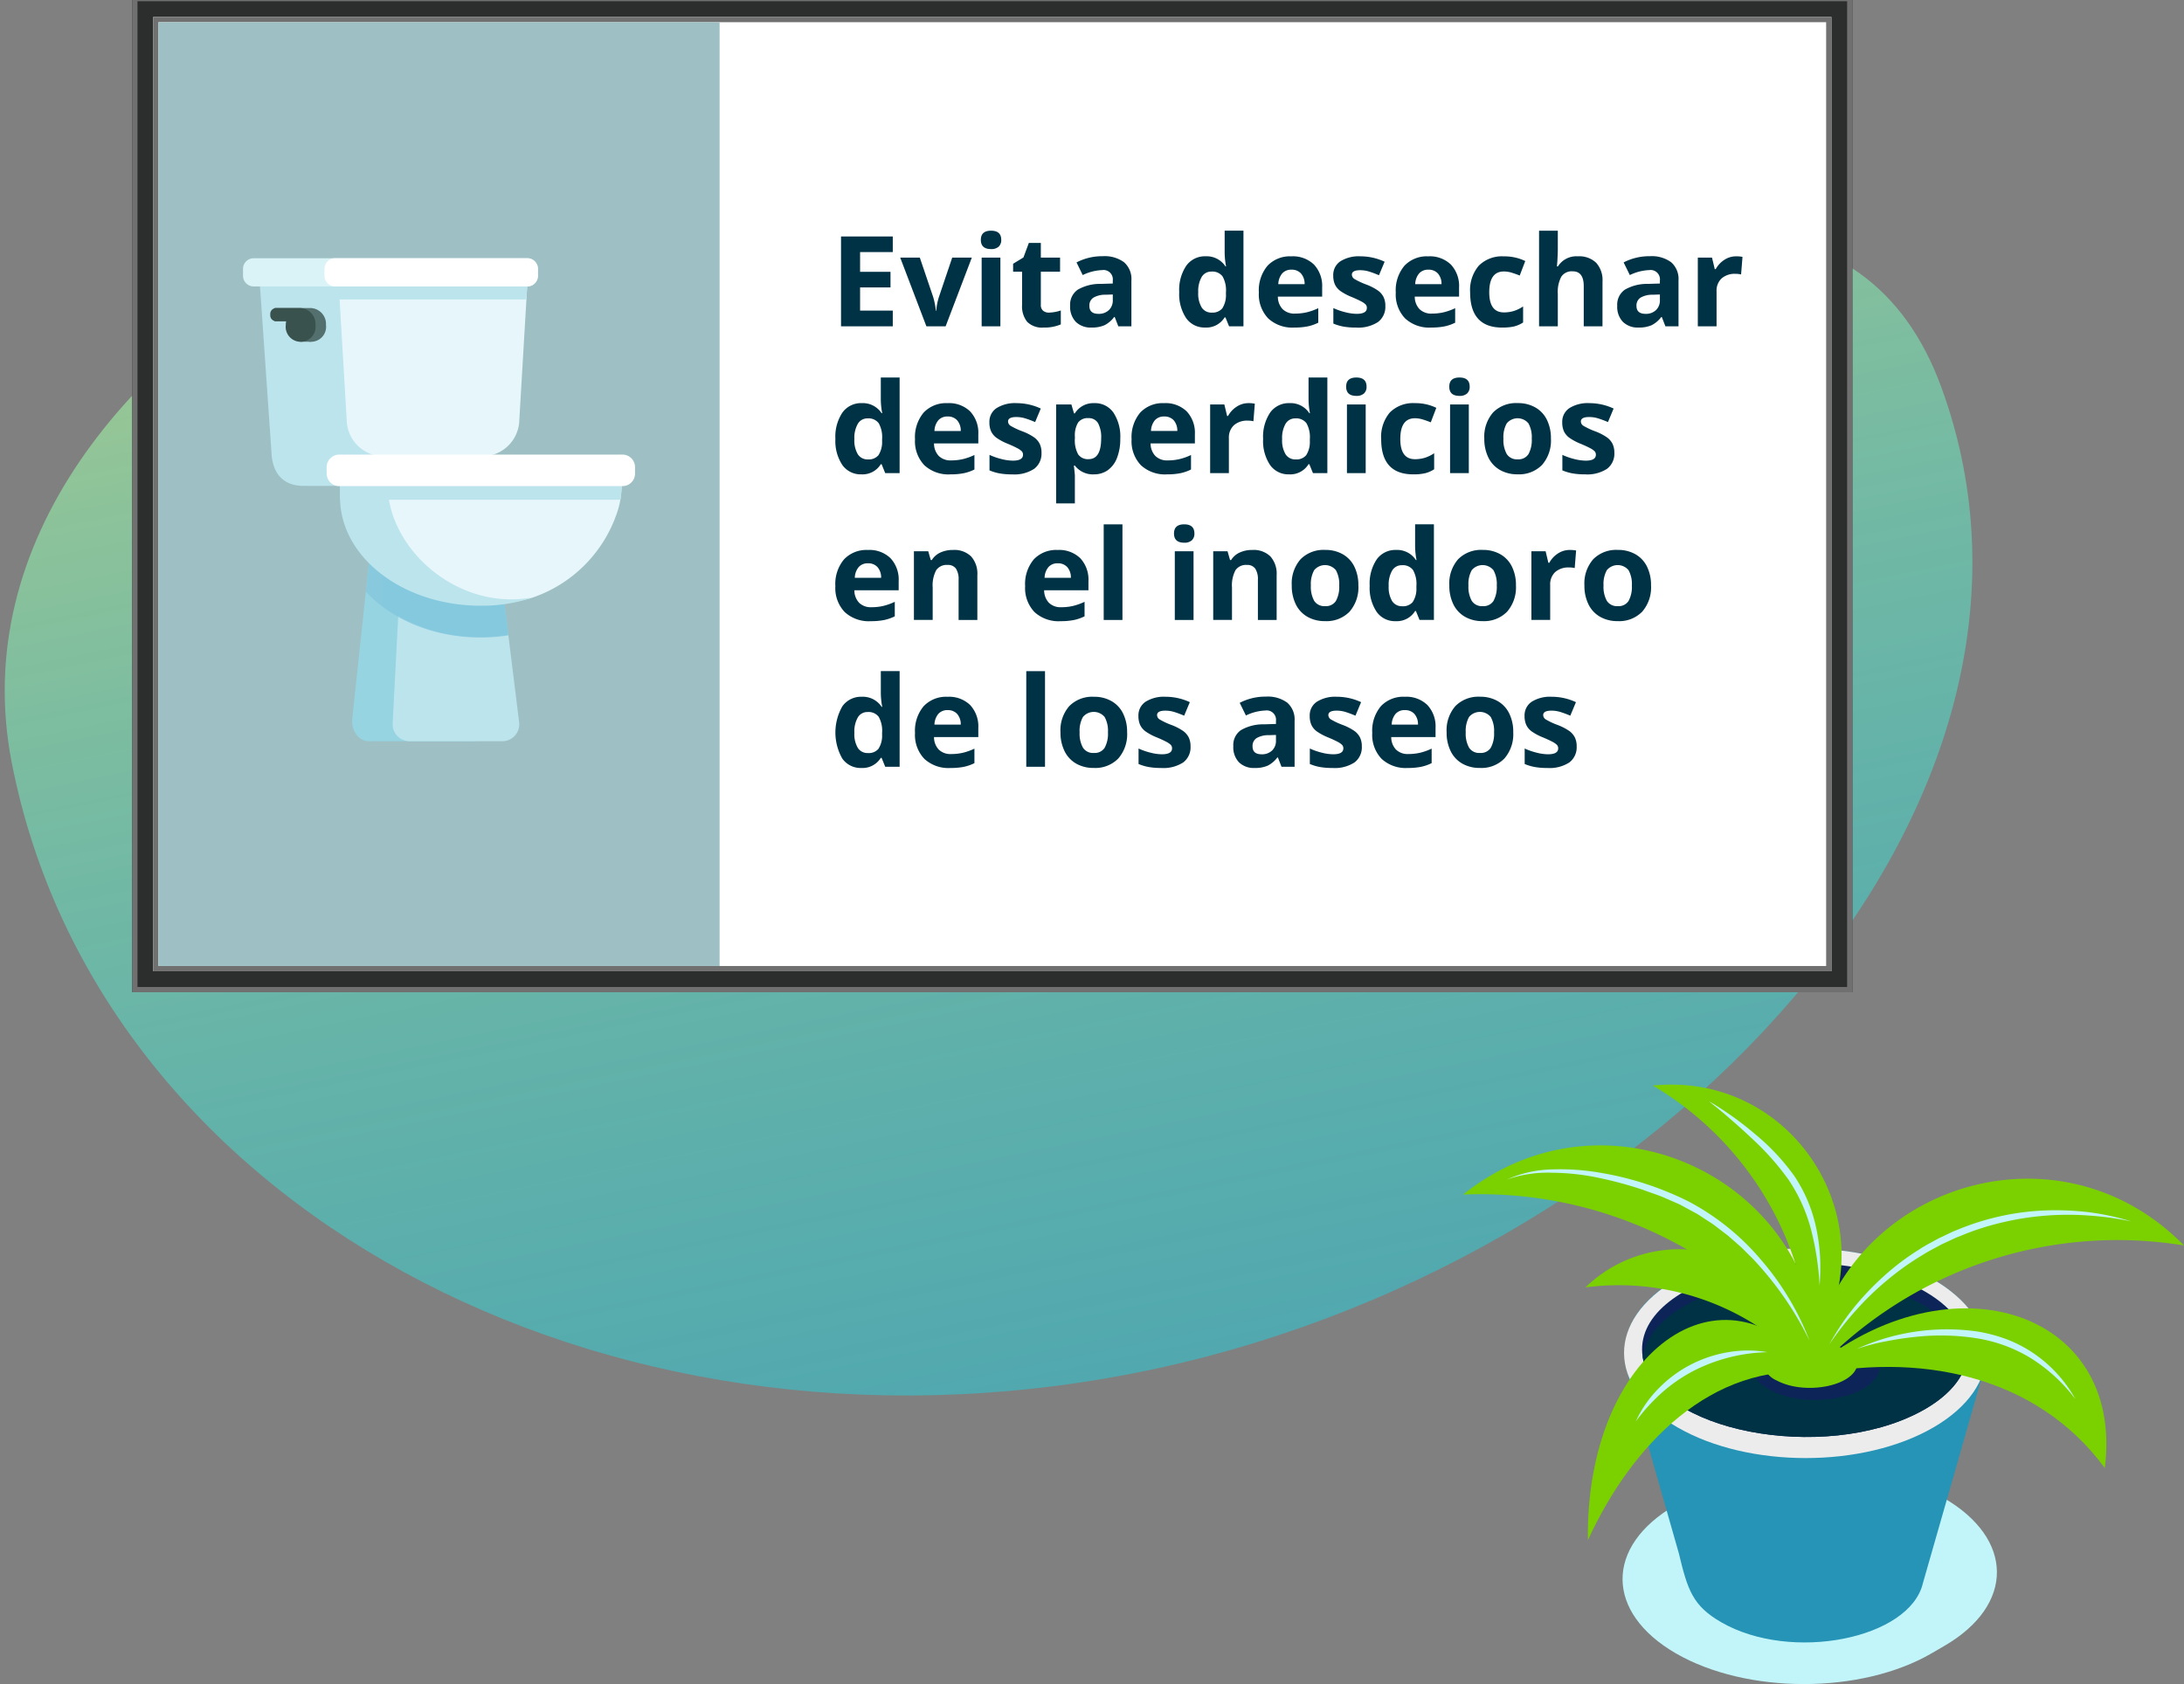 <svg xmlns="http://www.w3.org/2000/svg" viewBox="0 0 416.452 321.179">
  <rect x="0" y="0" width="416.452" height="321.179" fill="#808080" stroke="none"/>
  <defs>
    <clipPath id="a">
      <path fill="none" d="M15 15h416.452v321.179H15z"/>
    </clipPath>
    <clipPath id="c">
      <path fill="none" d="M0 0h74.748v92.117H0z"/>
    </clipPath>
    <clipPath id="d">
      <path fill="none" d="M0 0h27.176v19.393H0z"/>
    </clipPath>
    <linearGradient id="b" x1=".5" x2=".5" y2="1" gradientUnits="objectBoundingBox">
      <stop offset="0" stop-color="#ceff92"/>
      <stop offset="1" stop-color="#00edff" stop-opacity=".6"/>
    </linearGradient>
  </defs>
  <g clip-path="url(#a)" style="isolation:isolate" transform="translate(-15 -15)">
    <path fill="url(#b)" d="M177.962 28.774C207.118 86.492 361.5 6.822 374.842 90.269s-83.911 155.217-187.421 155.217S0 175.993 0 90.269 148.807-28.944 177.962 28.774Z" opacity=".61" transform="rotate(-11 372.618 35.879)"/>
    <path fill="#c2f5fa" d="M385.605 300.67c13.5 7.8 13.57 20.432.159 28.226l-2.469 1.434c-13.414 7.8-35.226 7.8-48.728 0s-13.573-20.43-.159-28.224l2.469-1.436c13.41-7.791 35.231-7.791 48.728 0Z"/>
    <path fill="#2694b6" d="M383.526 258.942c-22.964-13.258-64.726-2.565-58.042 18.508.081.325 9.557 33.54 9.64 33.782 1.685 7.029 2.633 10.008 8.085 13.157 13.367 7.715 36.007 3.149 38.468-7.493.111-.323 11.39-39.8 11.472-40.142 1.977-6.259-1.23-12.969-9.623-17.812Z"/>
    <path fill="#ececec" d="M383.531 258.941c13.528 7.809 13.6 20.47.161 28.281s-35.295 7.807-48.821 0-13.6-20.467-.159-28.276 35.297-7.811 48.819-.005Z"/>
    <path fill="#0d2458" d="M381.237 284.207c-18.626 9.958-50.815 3.651-53.007-10.392-2.367-15.317 32.454-23.887 52.863-13.042 12.176 6.47 12.238 16.97.144 23.434Z"/>
    <path fill="#003245" d="M390.158 273.933c-.58 3.746-3.555 7.41-8.916 10.274-18.626 9.958-50.815 3.65-53.008-10.392 2.173-13.888 34.059-20.271 52.863-10.278 5.458 2.903 8.481 6.61 9.061 10.396Z"/>
    <path fill="#0d2458" d="M348.96 276.01c.229 1.48 1.406 2.929 3.526 4.06 7.363 3.936 20.086 1.443 20.952-4.108-.231-1.48-1.406-2.927-3.527-4.063-7.429-3.973-20.109-1.39-20.951 4.111Z"/>
    <g fill="#7bd100">
      <path d="M360.311 272.852a61.454 61.454 0 0 0-30.138-50.821c27.727-2.779 45.917 27.81 30.138 50.821Z"/>
      <path d="M361.966 276.483a78.888 78.888 0 0 0-67.963-33.662c27.915-22.368 68.872-2.14 67.963 33.662Z"/>
      <path d="M360.936 277.459a48.675 48.675 0 0 0-43.625-16.928 25.732 25.732 0 0 1 43.625 16.928Z"/>
      <path d="M416.351 294.978c-13.031-17.739-35.584-22.364-57.59-17.431 26.914-23.859 61.459-13.114 57.59 17.431Z"/>
      <path d="M361.37 276.768c-19.919-1.931-35.164 13.619-43.588 31.971-.479-35.94 25.843-54.967 43.588-31.971Z"/>
      <path d="M359.951 277.812a78.884 78.884 0 0 1 71.5-25.28c-25.034-25.55-68.12-10.372-71.5 25.28Z"/>
    </g>
    <path fill="#7bd100" d="M351.209 275.305a4.428 4.428 0 0 0 2.585 2.979c5.4 2.888 14.737 1.059 15.374-3.014a4.441 4.441 0 0 0-2.59-2.982c-5.445-2.913-14.753-1.019-15.369 3.017Z"/>
    <g fill="#c2f5fa">
      <path d="M363.813 271.416a57.4 57.4 0 0 1 5.118-6.547 54.061 54.061 0 0 1 5.95-5.739 52.37 52.37 0 0 1 6.712-4.775c1.158-.741 2.392-1.347 3.592-2.01l1.866-.87.933-.434.958-.375a49.232 49.232 0 0 1 7.827-2.517 52.252 52.252 0 0 1 8.136-1.29 53.42 53.42 0 0 1 8.267-.043 57.627 57.627 0 0 1 8.232 1.129 48.441 48.441 0 0 0-8.171-1.765 53.674 53.674 0 0 0-8.389-.323 48.592 48.592 0 0 0-16.394 3.6l-.98.395-.955.449-1.905.906c-1.224.693-2.493 1.31-3.661 2.1a46.274 46.274 0 0 0-6.719 5.067 53.3 53.3 0 0 0-5.782 6.085 48.255 48.255 0 0 0-4.635 6.957ZM361.965 260.169a43.4 43.4 0 0 0 .093-5.418 36.2 36.2 0 0 0-.708-5.4 28.325 28.325 0 0 0-4.219-10.091 42.254 42.254 0 0 0-7.454-7.957 65.943 65.943 0 0 0-4.272-3.341q-1.108-.781-2.24-1.523l-1.137-.73-.584-.342-.3-.168-.15-.078-.076-.035c-.058-.017.01.041.02.044-.074-.07 0-.02.046.013l.135.1.266.207.527.423 1.046.848q1.039.856 2.049 1.746a111.692 111.692 0 0 1 3.988 3.6 51.362 51.362 0 0 1 7.058 7.935 31.2 31.2 0 0 1 4.309 9.594 53.577 53.577 0 0 1 1.603 10.573ZM360.01 270.6a51.888 51.888 0 0 0-9.146-15.254 46.567 46.567 0 0 0-13.92-11.226 59.592 59.592 0 0 0-17.023-5.495 44.8 44.8 0 0 0-8.936-.6 22.511 22.511 0 0 0-8.672 1.935 23.8 23.8 0 0 1 8.687-1.3 44.5 44.5 0 0 1 8.742.952 73.865 73.865 0 0 1 8.5 2.291c1.371.523 2.789.948 4.13 1.528l2 .876 1 .443.958.525 1.929 1.04c.649.336 1.233.78 1.852 1.166.606.408 1.238.778 1.823 1.216l1.741 1.334c.289.222.588.436.872.667l.825.724 1.653 1.447 1.557 1.552.784.774.739.815a62.313 62.313 0 0 1 9.9 14.592ZM352.024 272.882a22.236 22.236 0 0 0-7.533.011 24.326 24.326 0 0 0-7.211 2.424 24.082 24.082 0 0 0-6.09 4.559 21.945 21.945 0 0 0-4.268 6.207 36.093 36.093 0 0 1 4.971-5.473 29.964 29.964 0 0 1 5.992-4.139 32.649 32.649 0 0 1 14.139-3.589ZM369.028 272.285a37.172 37.172 0 0 1 5.6-1.473 61.036 61.036 0 0 1 5.7-.854 44.06 44.06 0 0 1 11.416.248 28.278 28.278 0 0 1 10.6 3.882 31.564 31.564 0 0 1 8.406 7.759 25.587 25.587 0 0 0-7.828-8.646 25.272 25.272 0 0 0-5.245-2.764 29.371 29.371 0 0 0-5.73-1.51 41.3 41.3 0 0 0-22.923 3.359Z"/>
    </g>
    <g stroke="#707070">
      <g fill="#2c2d2d">
        <path stroke="none" d="M40.215 14.233h328v190h-328z"/>
        <path fill="none" d="M40.715 14.733h327v189h-327z"/>
      </g>
      <g fill="#fff">
        <path stroke="none" d="M44.215 18.233h320v182h-320z"/>
        <path fill="none" d="M44.715 18.733h319v181h-319z"/>
      </g>
    </g>
    <path fill="#003245" d="M185.238 77.233h-9.867V60.1h9.867v2.977h-6.234v3.762h5.8v2.977h-5.8v4.417h6.234Zm6.41 0-4.992-13.1h3.739l2.531 7.465a13.32 13.32 0 0 1 .527 2.684h.07a11.67 11.67 0 0 1 .527-2.684l2.52-7.465h3.738l-4.993 13.1Zm10.383-16.488q0-1.746 1.945-1.746t1.945 1.746a1.7 1.7 0 0 1-.486 1.295 2.044 2.044 0 0 1-1.459.463q-1.945 0-1.945-1.758Zm3.727 16.488h-3.574v-13.1h3.574Zm9.27-2.613a7.748 7.748 0 0 0 2.25-.41v2.66a8.022 8.022 0 0 1-3.281.6 4.016 4.016 0 0 1-3.123-1.084 4.718 4.718 0 0 1-.979-3.253v-6.318h-1.711v-1.512l1.969-1.2 1.031-2.766h2.285v2.796h3.668v2.684h-3.668v6.316a1.4 1.4 0 0 0 .428 1.125 1.688 1.688 0 0 0 1.131.362Zm13.218 2.613-.691-1.781h-.094a5.279 5.279 0 0 1-1.857 1.576 6 6 0 0 1-2.49.439 4.027 4.027 0 0 1-2.971-1.078 4.14 4.14 0 0 1-1.084-3.07 3.457 3.457 0 0 1 1.456-3.076 8.454 8.454 0 0 1 4.4-1.1l2.273-.07v-.57a1.782 1.782 0 0 0-2.039-1.992 9.292 9.292 0 0 0-3.691.949l-1.184-2.414a10.651 10.651 0 0 1 5.016-1.184 6.248 6.248 0 0 1 4.043 1.148 4.244 4.244 0 0 1 1.406 3.492v8.731Zm-1.055-6.07-1.383.047a4.428 4.428 0 0 0-2.32.563 1.767 1.767 0 0 0-.762 1.57q0 1.512 1.734 1.512a2.747 2.747 0 0 0 1.986-.715 2.511 2.511 0 0 0 .744-1.9Zm17.613 6.3a4.255 4.255 0 0 1-3.627-1.793 8.243 8.243 0 0 1-1.318-4.969 8.251 8.251 0 0 1 1.342-5.021 4.358 4.358 0 0 1 3.7-1.8 4.274 4.274 0 0 1 3.773 1.922h.117a14.612 14.612 0 0 1-.27-2.613v-4.2h3.586v18.244h-2.744l-.691-1.7h-.157a4.09 4.09 0 0 1-3.71 1.934Zm1.254-2.848a2.422 2.422 0 0 0 2.01-.8 4.636 4.636 0 0 0 .7-2.707v-.375a5.357 5.357 0 0 0-.65-3.023 2.416 2.416 0 0 0-2.115-.914 2.1 2.1 0 0 0-1.857 1.014 5.408 5.408 0 0 0-.662 2.947 5.125 5.125 0 0 0 .668 2.9 2.182 2.182 0 0 0 1.907.963Zm15.212-8.182a2.267 2.267 0 0 0-1.781.721 3.336 3.336 0 0 0-.738 2.045h5.016a2.979 2.979 0 0 0-.691-2.045 2.341 2.341 0 0 0-1.806-.721Zm.5 11.039a6.762 6.762 0 0 1-4.945-1.746 6.611 6.611 0 0 1-1.781-4.945 7.272 7.272 0 0 1 1.646-5.092 5.863 5.863 0 0 1 4.553-1.8 5.771 5.771 0 0 1 4.324 1.582 5.985 5.985 0 0 1 1.548 4.367v1.735h-8.447a3.44 3.44 0 0 0 .9 2.379 3.175 3.175 0 0 0 2.367.855 9.827 9.827 0 0 0 2.238-.246 11.2 11.2 0 0 0 2.2-.785v2.766a8.393 8.393 0 0 1-2 .7 12.635 12.635 0 0 1-2.599.225Zm17.391-4.125a3.607 3.607 0 0 1-1.4 3.07 6.919 6.919 0 0 1-4.189 1.055 13.159 13.159 0 0 1-2.437-.193 9.22 9.22 0 0 1-1.887-.568v-2.958a12.46 12.46 0 0 0 2.244.785 9.087 9.087 0 0 0 2.2.316q1.945 0 1.945-1.125a.939.939 0 0 0-.258-.686 3.738 3.738 0 0 0-.891-.6q-.633-.334-1.687-.779a10.6 10.6 0 0 1-2.221-1.172 3.3 3.3 0 0 1-1.031-1.236 4.081 4.081 0 0 1-.322-1.717 3.112 3.112 0 0 1 1.354-2.7 6.593 6.593 0 0 1 3.838-.955 10.894 10.894 0 0 1 4.605 1.031l-1.078 2.578q-.984-.422-1.84-.691a5.777 5.777 0 0 0-1.746-.27q-1.582 0-1.582.855a1.006 1.006 0 0 0 .51.832 13.863 13.863 0 0 0 2.232 1.043 10.371 10.371 0 0 1 2.25 1.16 3.431 3.431 0 0 1 1.055 1.242 3.817 3.817 0 0 1 .339 1.678Zm8.215-6.914a2.267 2.267 0 0 0-1.781.721 3.336 3.336 0 0 0-.738 2.045h5.016a2.979 2.979 0 0 0-.691-2.045 2.341 2.341 0 0 0-1.803-.721Zm.5 11.039a6.762 6.762 0 0 1-4.945-1.746 6.611 6.611 0 0 1-1.781-4.945 7.272 7.272 0 0 1 1.646-5.092 5.863 5.863 0 0 1 4.553-1.8 5.771 5.771 0 0 1 4.324 1.582 5.985 5.985 0 0 1 1.547 4.371v1.731h-8.449a3.44 3.44 0 0 0 .9 2.379 3.175 3.175 0 0 0 2.367.855 9.827 9.827 0 0 0 2.238-.246 11.2 11.2 0 0 0 2.2-.785v2.766a8.393 8.393 0 0 1-2 .7 12.635 12.635 0 0 1-2.593.225Zm13.57 0q-6.117 0-6.117-6.715a7.163 7.163 0 0 1 1.664-5.1 6.242 6.242 0 0 1 4.77-1.764 9.093 9.093 0 0 1 4.078.891l-1.055 2.766q-.844-.34-1.57-.557a5.06 5.06 0 0 0-1.453-.217q-2.789 0-2.789 3.961 0 3.844 2.789 3.844a6.359 6.359 0 0 0 1.91-.275 6.9 6.9 0 0 0 1.758-.861v3.059a5.761 5.761 0 0 1-1.752.762 9.852 9.852 0 0 1-2.226.201Zm19.121-.239h-3.574v-7.652q0-2.836-2.109-2.836a2.4 2.4 0 0 0-2.168 1.02 6.227 6.227 0 0 0-.668 3.3v6.168h-3.574V58.999h3.574v3.714q0 .434-.082 2.039l-.082 1.055h.188a4.14 4.14 0 0 1 3.8-1.922 4.642 4.642 0 0 1 3.5 1.242 4.935 4.935 0 0 1 1.2 3.563Zm12 0-.691-1.781h-.094a5.279 5.279 0 0 1-1.857 1.576 6 6 0 0 1-2.49.439 4.027 4.027 0 0 1-2.971-1.078 4.14 4.14 0 0 1-1.084-3.07 3.457 3.457 0 0 1 1.459-3.076 8.454 8.454 0 0 1 4.4-1.1l2.273-.07v-.57a1.782 1.782 0 0 0-2.039-1.992 9.292 9.292 0 0 0-3.691.949l-1.184-2.414a10.651 10.651 0 0 1 5.016-1.184 6.248 6.248 0 0 1 4.043 1.148 4.244 4.244 0 0 1 1.406 3.492v8.731Zm-1.052-6.07-1.383.047a4.428 4.428 0 0 0-2.32.563 1.767 1.767 0 0 0-.762 1.57q0 1.512 1.734 1.512a2.747 2.747 0 0 0 1.986-.715 2.511 2.511 0 0 0 .744-1.9Zm14.543-7.277a5.764 5.764 0 0 1 1.207.105l-.27 3.352a4.1 4.1 0 0 0-1.055-.117 3.79 3.79 0 0 0-2.666.879 3.177 3.177 0 0 0-.955 2.461v6.667h-3.574v-13.1h2.707l.527 2.2h.176a4.925 4.925 0 0 1 1.646-1.775 4.06 4.06 0 0 1 2.254-.673Zm-166.82 41.581a4.255 4.255 0 0 1-3.623-1.793 8.243 8.243 0 0 1-1.318-4.969 8.251 8.251 0 0 1 1.338-5.021 4.358 4.358 0 0 1 3.7-1.8 4.274 4.274 0 0 1 3.773 1.922h.117a14.612 14.612 0 0 1-.27-2.613v-4.2h3.586v18.24h-2.744l-.691-1.7h-.153a4.09 4.09 0 0 1-3.715 1.934Zm1.254-2.848a2.422 2.422 0 0 0 2.01-.8 4.636 4.636 0 0 0 .7-2.707v-.379a5.357 5.357 0 0 0-.65-3.023 2.416 2.416 0 0 0-2.115-.914 2.1 2.1 0 0 0-1.857 1.014 5.408 5.408 0 0 0-.665 2.943 5.125 5.125 0 0 0 .668 2.9 2.182 2.182 0 0 0 1.909.967Zm15.211-8.186a2.267 2.267 0 0 0-1.781.721 3.336 3.336 0 0 0-.738 2.045h5.016a2.979 2.979 0 0 0-.691-2.045 2.341 2.341 0 0 0-1.806-.721Zm.5 11.039a6.762 6.762 0 0 1-4.945-1.746 6.611 6.611 0 0 1-1.781-4.945 7.272 7.272 0 0 1 1.646-5.092 5.863 5.863 0 0 1 4.553-1.8A5.771 5.771 0 0 1 200 93.471a5.985 5.985 0 0 1 1.547 4.371v1.731h-8.445a3.44 3.44 0 0 0 .9 2.379 3.175 3.175 0 0 0 2.367.855 9.827 9.827 0 0 0 2.238-.246 11.2 11.2 0 0 0 2.2-.785v2.766a8.393 8.393 0 0 1-2 .7 12.635 12.635 0 0 1-2.6.225Zm17.391-4.125a3.607 3.607 0 0 1-1.4 3.07 6.919 6.919 0 0 1-4.189 1.055 13.159 13.159 0 0 1-2.437-.193 9.22 9.22 0 0 1-1.887-.568v-2.958a12.46 12.46 0 0 0 2.244.785 9.087 9.087 0 0 0 2.2.316q1.945 0 1.945-1.125a.939.939 0 0 0-.258-.686 3.738 3.738 0 0 0-.891-.6q-.633-.334-1.687-.779a10.6 10.6 0 0 1-2.219-1.169 3.3 3.3 0 0 1-1.031-1.236 4.081 4.081 0 0 1-.322-1.717 3.112 3.112 0 0 1 1.354-2.7 6.593 6.593 0 0 1 3.838-.955 10.894 10.894 0 0 1 4.605 1.031l-1.078 2.578q-.984-.422-1.84-.691a5.777 5.777 0 0 0-1.746-.27q-1.58-.002-1.58.854a1.006 1.006 0 0 0 .51.832 13.863 13.863 0 0 0 2.232 1.043 10.371 10.371 0 0 1 2.25 1.16 3.431 3.431 0 0 1 1.055 1.242 3.817 3.817 0 0 1 .336 1.676Zm9.984 4.125a4.345 4.345 0 0 1-3.621-1.676h-.187q.188 1.641.188 1.9v5.309h-3.571V92.133h2.906l.5 1.7h.164a4.135 4.135 0 0 1 3.715-1.945 4.252 4.252 0 0 1 3.633 1.793 8.293 8.293 0 0 1 1.313 4.98 9.834 9.834 0 0 1-.615 3.645 5.112 5.112 0 0 1-1.752 2.355 4.489 4.489 0 0 1-2.669.806Zm-1.05-10.727a2.257 2.257 0 0 0-1.934.814 4.676 4.676 0 0 0-.633 2.689v.385a5.52 5.52 0 0 0 .627 3.023 2.238 2.238 0 0 0 1.986.914q2.4 0 2.4-3.961a5.656 5.656 0 0 0-.592-2.9 2.02 2.02 0 0 0-1.854-.964ZM237 94.433a2.267 2.267 0 0 0-1.785.716 3.336 3.336 0 0 0-.738 2.045h5.016a2.979 2.979 0 0 0-.691-2.045 2.341 2.341 0 0 0-1.802-.716Zm.5 11.039a6.762 6.762 0 0 1-4.945-1.746 6.611 6.611 0 0 1-1.781-4.945 7.272 7.272 0 0 1 1.646-5.092 5.863 5.863 0 0 1 4.553-1.8 5.771 5.771 0 0 1 4.324 1.582 5.985 5.985 0 0 1 1.547 4.371v1.731h-8.445a3.44 3.44 0 0 0 .9 2.379 3.175 3.175 0 0 0 2.367.855 9.827 9.827 0 0 0 2.238-.246 11.2 11.2 0 0 0 2.2-.785v2.766a8.393 8.393 0 0 1-2 .7 12.635 12.635 0 0 1-2.6.225Zm15.567-13.587a5.764 5.764 0 0 1 1.207.105l-.27 3.352a4.1 4.1 0 0 0-1.055-.117 3.79 3.79 0 0 0-2.666.879 3.177 3.177 0 0 0-.955 2.461v6.668h-3.574v-13.1h2.707l.527 2.2h.176a4.925 4.925 0 0 1 1.651-1.774 4.06 4.06 0 0 1 2.252-.674Zm7.734 13.582a4.255 4.255 0 0 1-3.627-1.793 8.243 8.243 0 0 1-1.318-4.969 8.251 8.251 0 0 1 1.342-5.021 4.358 4.358 0 0 1 3.7-1.8 4.274 4.274 0 0 1 3.773 1.922h.117a14.612 14.612 0 0 1-.27-2.613v-4.2h3.586v18.24h-2.744l-.691-1.7h-.154a4.09 4.09 0 0 1-3.714 1.934Zm1.254-2.848a2.422 2.422 0 0 0 2.01-.8 4.636 4.636 0 0 0 .7-2.707v-.379a5.357 5.357 0 0 0-.65-3.023 2.416 2.416 0 0 0-2.115-.914 2.1 2.1 0 0 0-1.857 1.014 5.408 5.408 0 0 0-.662 2.947 5.125 5.125 0 0 0 .668 2.9 2.182 2.182 0 0 0 1.906.963Zm9.633-13.875q0-1.746 1.945-1.746t1.945 1.746a1.7 1.7 0 0 1-.486 1.295 2.044 2.044 0 0 1-1.459.463q-1.945.001-1.945-1.757Zm3.727 16.489h-3.575v-13.1h3.575Zm9.07.234q-6.117 0-6.117-6.715a7.163 7.163 0 0 1 1.664-5.1 6.242 6.242 0 0 1 4.77-1.764 9.093 9.093 0 0 1 4.078.891l-1.055 2.766q-.844-.34-1.57-.557a5.06 5.06 0 0 0-1.453-.217q-2.789 0-2.789 3.961 0 3.844 2.789 3.844a6.359 6.359 0 0 0 1.91-.275 6.9 6.9 0 0 0 1.758-.861v3.059a5.761 5.761 0 0 1-1.752.762 9.852 9.852 0 0 1-2.233.206Zm6.867-16.723q0-1.746 1.945-1.746t1.945 1.746a1.7 1.7 0 0 1-.486 1.295 2.044 2.044 0 0 1-1.459.463q-1.945.001-1.945-1.757Zm3.726 16.489h-3.574v-13.1h3.574Zm6.6-6.574a5.5 5.5 0 0 0 .639 2.941 2.284 2.284 0 0 0 2.08 1 2.248 2.248 0 0 0 2.057-.99 5.578 5.578 0 0 0 .627-2.947 5.412 5.412 0 0 0-.633-2.918 2.691 2.691 0 0 0-4.137-.006 5.407 5.407 0 0 0-.635 2.92Zm9.059 0a7.04 7.04 0 0 1-1.687 5 6.119 6.119 0 0 1-4.7 1.8 6.574 6.574 0 0 1-3.328-.826 5.5 5.5 0 0 1-2.215-2.373 7.974 7.974 0 0 1-.773-3.609 7 7 0 0 1 1.676-4.992 6.154 6.154 0 0 1 4.711-1.781 6.611 6.611 0 0 1 3.328.82 5.475 5.475 0 0 1 2.215 2.355 7.9 7.9 0 0 1 .771 3.606Zm12.094 2.684a3.607 3.607 0 0 1-1.4 3.07 6.919 6.919 0 0 1-4.189 1.055 13.159 13.159 0 0 1-2.437-.193 9.22 9.22 0 0 1-1.887-.568v-2.954a12.46 12.46 0 0 0 2.244.785 9.087 9.087 0 0 0 2.2.316q1.945 0 1.945-1.125a.939.939 0 0 0-.258-.686 3.738 3.738 0 0 0-.891-.6q-.633-.334-1.687-.779a10.6 10.6 0 0 1-2.221-1.172 3.3 3.3 0 0 1-1.035-1.234 4.081 4.081 0 0 1-.322-1.717 3.112 3.112 0 0 1 1.354-2.7 6.593 6.593 0 0 1 3.838-.955 10.894 10.894 0 0 1 4.605 1.031l-1.078 2.578q-.984-.422-1.84-.691a5.777 5.777 0 0 0-1.746-.27q-1.582 0-1.582.855a1.006 1.006 0 0 0 .51.832 13.863 13.863 0 0 0 2.232 1.043 10.371 10.371 0 0 1 2.25 1.16 3.431 3.431 0 0 1 1.055 1.242 3.817 3.817 0 0 1 .337 1.676Zm-142.316 21.09a2.267 2.267 0 0 0-1.781.721 3.336 3.336 0 0 0-.738 2.045h5.019a2.979 2.979 0 0 0-.691-2.045 2.341 2.341 0 0 0-1.809-.721Zm.5 11.039a6.762 6.762 0 0 1-4.945-1.746 6.611 6.611 0 0 1-1.781-4.945 7.272 7.272 0 0 1 1.646-5.092 5.863 5.863 0 0 1 4.553-1.8 5.771 5.771 0 0 1 4.327 1.578 5.985 5.985 0 0 1 1.547 4.371v1.735h-8.447a3.44 3.44 0 0 0 .9 2.379 3.175 3.175 0 0 0 2.367.855 9.827 9.827 0 0 0 2.238-.246 11.2 11.2 0 0 0 2.2-.785v2.766a8.393 8.393 0 0 1-2 .7 12.635 12.635 0 0 1-2.605.225Zm20.348-.239h-3.574v-7.652a3.676 3.676 0 0 0-.5-2.127 1.833 1.833 0 0 0-1.605-.709 2.414 2.414 0 0 0-2.168 1 6.214 6.214 0 0 0-.668 3.322v6.166h-3.578v-13.1H192l.48 1.676h.2a3.777 3.777 0 0 1 1.646-1.436 5.607 5.607 0 0 1 2.385-.486 4.582 4.582 0 0 1 3.469 1.236 4.961 4.961 0 0 1 1.184 3.568Zm15.34-10.8a2.267 2.267 0 0 0-1.781.721 3.336 3.336 0 0 0-.738 2.045h5.016a2.979 2.979 0 0 0-.691-2.045 2.341 2.341 0 0 0-1.806-.721Zm.5 11.039a6.762 6.762 0 0 1-4.945-1.746 6.611 6.611 0 0 1-1.781-4.945 7.272 7.272 0 0 1 1.646-5.092 5.863 5.863 0 0 1 4.553-1.8 5.771 5.771 0 0 1 4.324 1.582 5.985 5.985 0 0 1 1.547 4.371v1.731h-8.445a3.44 3.44 0 0 0 .9 2.379 3.175 3.175 0 0 0 2.367.855 9.827 9.827 0 0 0 2.238-.246 11.2 11.2 0 0 0 2.2-.785v2.766a8.393 8.393 0 0 1-2 .7 12.635 12.635 0 0 1-2.6.225Zm11.828-.239h-3.574v-18.234h3.574Zm9.832-16.488q0-1.746 1.945-1.746t1.945 1.746a1.7 1.7 0 0 1-.486 1.295 2.044 2.044 0 0 1-1.459.463q-1.945 0-1.945-1.758Zm3.727 16.488h-3.575v-13.1h3.574Zm15.844 0h-3.574v-7.652a3.676 3.676 0 0 0-.5-2.127 1.833 1.833 0 0 0-1.605-.709 2.414 2.414 0 0 0-2.168 1 6.214 6.214 0 0 0-.668 3.322v6.166h-3.579v-13.1h2.73l.48 1.676h.2a3.777 3.777 0 0 1 1.646-1.436 5.607 5.607 0 0 1 2.385-.486 4.582 4.582 0 0 1 3.469 1.236 4.961 4.961 0 0 1 1.184 3.568Zm6.527-6.574a5.5 5.5 0 0 0 .639 2.941 2.284 2.284 0 0 0 2.08 1 2.248 2.248 0 0 0 2.057-.99 5.578 5.578 0 0 0 .627-2.947 5.412 5.412 0 0 0-.633-2.918 2.691 2.691 0 0 0-4.137-.006 5.407 5.407 0 0 0-.633 2.92Zm9.059 0a7.04 7.04 0 0 1-1.687 5 6.119 6.119 0 0 1-4.7 1.8 6.574 6.574 0 0 1-3.328-.826 5.5 5.5 0 0 1-2.215-2.373 7.974 7.974 0 0 1-.773-3.609 7 7 0 0 1 1.676-4.992 6.154 6.154 0 0 1 4.711-1.781 6.611 6.611 0 0 1 3.328.82 5.475 5.475 0 0 1 2.215 2.355 7.9 7.9 0 0 1 .768 3.606Zm7.1 6.809a4.255 4.255 0 0 1-3.627-1.793 8.243 8.243 0 0 1-1.318-4.969 8.251 8.251 0 0 1 1.342-5.021 4.358 4.358 0 0 1 3.7-1.8 4.274 4.274 0 0 1 3.773 1.922h.117a14.612 14.612 0 0 1-.27-2.613v-4.2h3.586v18.239h-2.742l-.691-1.7h-.152a4.09 4.09 0 0 1-3.717 1.934Zm1.254-2.848a2.422 2.422 0 0 0 2.01-.8 4.636 4.636 0 0 0 .7-2.707v-.38a5.357 5.357 0 0 0-.65-3.023 2.416 2.416 0 0 0-2.115-.914 2.1 2.1 0 0 0-1.857 1.014 5.408 5.408 0 0 0-.662 2.947 5.125 5.125 0 0 0 .668 2.9 2.182 2.182 0 0 0 1.907.963Zm12.633-3.961a5.5 5.5 0 0 0 .639 2.941 2.284 2.284 0 0 0 2.08 1 2.248 2.248 0 0 0 2.057-.99 5.578 5.578 0 0 0 .627-2.947 5.412 5.412 0 0 0-.633-2.918 2.691 2.691 0 0 0-4.137-.006 5.407 5.407 0 0 0-.632 2.92Zm9.059 0a7.04 7.04 0 0 1-1.687 5 6.119 6.119 0 0 1-4.7 1.8 6.574 6.574 0 0 1-3.328-.826 5.5 5.5 0 0 1-2.215-2.373 7.974 7.974 0 0 1-.773-3.609 7 7 0 0 1 1.676-4.992 6.154 6.154 0 0 1 4.711-1.781 6.611 6.611 0 0 1 3.328.82 5.475 5.475 0 0 1 2.215 2.355 7.9 7.9 0 0 1 .774 3.606Zm10.266-6.773a5.764 5.764 0 0 1 1.207.105l-.27 3.352a4.1 4.1 0 0 0-1.054-.118 3.79 3.79 0 0 0-2.666.879 3.177 3.177 0 0 0-.955 2.461v6.668h-3.579v-13.1h2.707l.527 2.2h.176a4.925 4.925 0 0 1 1.646-1.775 4.06 4.06 0 0 1 2.261-.673Zm6.434 6.773a5.5 5.5 0 0 0 .639 2.941 2.284 2.284 0 0 0 2.08 1 2.248 2.248 0 0 0 2.057-.99 5.578 5.578 0 0 0 .627-2.947 5.412 5.412 0 0 0-.633-2.918 2.691 2.691 0 0 0-4.137-.006 5.407 5.407 0 0 0-.633 2.92Zm9.059 0a7.04 7.04 0 0 1-1.687 5 6.119 6.119 0 0 1-4.7 1.8 6.574 6.574 0 0 1-3.328-.826 5.5 5.5 0 0 1-2.215-2.373 7.974 7.974 0 0 1-.773-3.609 7 7 0 0 1 1.676-4.992 6.154 6.154 0 0 1 4.711-1.781 6.611 6.611 0 0 1 3.328.82 5.475 5.475 0 0 1 2.215 2.355 7.9 7.9 0 0 1 .772 3.606Zm-150.587 34.808a4.255 4.255 0 0 1-3.623-1.793 10.045 10.045 0 0 1 .023-9.99 4.358 4.358 0 0 1 3.7-1.8 4.274 4.274 0 0 1 3.773 1.922h.117a14.612 14.612 0 0 1-.27-2.613v-4.2h3.586v18.24h-2.747l-.691-1.7h-.153a4.09 4.09 0 0 1-3.715 1.934Zm1.254-2.848a2.422 2.422 0 0 0 2.01-.8 4.636 4.636 0 0 0 .7-2.707v-.379a5.357 5.357 0 0 0-.65-3.023 2.416 2.416 0 0 0-2.115-.914 2.1 2.1 0 0 0-1.857 1.014 5.408 5.408 0 0 0-.665 2.943 5.125 5.125 0 0 0 .668 2.9 2.182 2.182 0 0 0 1.909.967Zm15.211-8.186a2.267 2.267 0 0 0-1.781.721 3.336 3.336 0 0 0-.738 2.045h5.016a2.979 2.979 0 0 0-.691-2.045 2.341 2.341 0 0 0-1.806-.721Zm.5 11.039a6.762 6.762 0 0 1-4.945-1.746 6.611 6.611 0 0 1-1.781-4.945 7.272 7.272 0 0 1 1.646-5.092 5.863 5.863 0 0 1 4.553-1.8 5.771 5.771 0 0 1 4.324 1.582 5.985 5.985 0 0 1 1.547 4.371v1.734h-8.445a3.44 3.44 0 0 0 .9 2.379 3.175 3.175 0 0 0 2.367.855 9.827 9.827 0 0 0 2.238-.246 11.2 11.2 0 0 0 2.2-.785v2.766a8.393 8.393 0 0 1-2 .7 12.635 12.635 0 0 1-2.6.222Zm18.063-.239h-3.574v-18.234h3.574Zm6.6-6.574a5.5 5.5 0 0 0 .639 2.941 2.284 2.284 0 0 0 2.08 1 2.248 2.248 0 0 0 2.057-.99 5.578 5.578 0 0 0 .627-2.947 5.412 5.412 0 0 0-.633-2.918 2.691 2.691 0 0 0-4.137-.006 5.407 5.407 0 0 0-.636 2.92Zm9.059 0a7.04 7.04 0 0 1-1.687 5 6.119 6.119 0 0 1-4.7 1.8 6.574 6.574 0 0 1-3.328-.826 5.5 5.5 0 0 1-2.215-2.373 7.974 7.974 0 0 1-.78-3.601 7 7 0 0 1 1.676-4.992 6.154 6.154 0 0 1 4.711-1.781 6.611 6.611 0 0 1 3.328.82 5.475 5.475 0 0 1 2.215 2.355 7.9 7.9 0 0 1 .777 3.598Zm12.09 2.683a3.607 3.607 0 0 1-1.4 3.07 6.919 6.919 0 0 1-4.189 1.055 13.159 13.159 0 0 1-2.437-.193 9.22 9.22 0 0 1-1.887-.568v-2.953a12.46 12.46 0 0 0 2.244.785 9.087 9.087 0 0 0 2.2.316q1.945 0 1.945-1.125a.939.939 0 0 0-.258-.686 3.738 3.738 0 0 0-.891-.6q-.633-.334-1.687-.779a10.6 10.6 0 0 1-2.221-1.172 3.3 3.3 0 0 1-1.031-1.236 4.081 4.081 0 0 1-.322-1.717 3.112 3.112 0 0 1 1.354-2.7 6.593 6.593 0 0 1 3.838-.955 10.894 10.894 0 0 1 4.605 1.031l-1.078 2.578q-.984-.422-1.84-.691a5.777 5.777 0 0 0-1.745-.269q-1.582 0-1.582.855a1.006 1.006 0 0 0 .51.832 13.863 13.863 0 0 0 2.232 1.043 10.371 10.371 0 0 1 2.25 1.16 3.431 3.431 0 0 1 1.055 1.242 3.817 3.817 0 0 1 .335 1.677Zm17.345 3.891-.691-1.781h-.094a5.279 5.279 0 0 1-1.857 1.576 6 6 0 0 1-2.49.439 4.027 4.027 0 0 1-2.971-1.078 4.14 4.14 0 0 1-1.084-3.07 3.457 3.457 0 0 1 1.459-3.076 8.454 8.454 0 0 1 4.4-1.1l2.273-.07v-.574a1.782 1.782 0 0 0-2.039-1.992 9.292 9.292 0 0 0-3.691.949l-1.184-2.414a10.651 10.651 0 0 1 5.016-1.184 6.248 6.248 0 0 1 4.043 1.148 4.244 4.244 0 0 1 1.406 3.492v8.735Zm-1.055-6.07-1.383.047a4.428 4.428 0 0 0-2.32.563 1.767 1.767 0 0 0-.762 1.57q0 1.512 1.734 1.512a2.747 2.747 0 0 0 1.986-.715 2.511 2.511 0 0 0 .744-1.9Zm16.371 2.18a3.607 3.607 0 0 1-1.4 3.07 6.919 6.919 0 0 1-4.189 1.055 13.159 13.159 0 0 1-2.437-.193 9.22 9.22 0 0 1-1.887-.568v-2.954a12.46 12.46 0 0 0 2.244.785 9.087 9.087 0 0 0 2.2.316q1.945 0 1.945-1.125a.939.939 0 0 0-.258-.686 3.738 3.738 0 0 0-.891-.6q-.633-.334-1.687-.779a10.6 10.6 0 0 1-2.221-1.172 3.3 3.3 0 0 1-1.031-1.236 4.081 4.081 0 0 1-.322-1.717 3.112 3.112 0 0 1 1.354-2.7 6.593 6.593 0 0 1 3.838-.955 10.894 10.894 0 0 1 4.605 1.031l-1.078 2.578q-.984-.422-1.84-.691a5.777 5.777 0 0 0-1.746-.27q-1.582 0-1.582.855a1.006 1.006 0 0 0 .51.832 13.863 13.863 0 0 0 2.232 1.043 10.371 10.371 0 0 1 2.25 1.16 3.431 3.431 0 0 1 1.055 1.242 3.817 3.817 0 0 1 .336 1.678Zm8.215-6.914a2.267 2.267 0 0 0-1.781.721 3.336 3.336 0 0 0-.738 2.045h5.016a2.979 2.979 0 0 0-.691-2.045 2.341 2.341 0 0 0-1.806-.717Zm.5 11.039a6.762 6.762 0 0 1-4.945-1.746 6.611 6.611 0 0 1-1.781-4.945 7.272 7.272 0 0 1 1.646-5.092 5.863 5.863 0 0 1 4.553-1.8 5.771 5.771 0 0 1 4.324 1.582 5.985 5.985 0 0 1 1.547 4.371v1.734h-8.449a3.44 3.44 0 0 0 .9 2.379 3.175 3.175 0 0 0 2.367.855 9.827 9.827 0 0 0 2.238-.246 11.2 11.2 0 0 0 2.2-.785v2.766a8.393 8.393 0 0 1-2 .7 12.635 12.635 0 0 1-2.596.226Zm11.1-6.809a5.5 5.5 0 0 0 .639 2.941 2.284 2.284 0 0 0 2.08 1 2.248 2.248 0 0 0 2.057-.99 5.578 5.578 0 0 0 .627-2.947 5.412 5.412 0 0 0-.633-2.918 2.691 2.691 0 0 0-4.137-.006 5.407 5.407 0 0 0-.632 2.92Zm9.059 0a7.04 7.04 0 0 1-1.687 5 6.119 6.119 0 0 1-4.7 1.8 6.574 6.574 0 0 1-3.328-.826 5.5 5.5 0 0 1-2.215-2.373 7.974 7.974 0 0 1-.773-3.609 7 7 0 0 1 1.676-4.992 6.154 6.154 0 0 1 4.711-1.781 6.611 6.611 0 0 1 3.328.82 5.475 5.475 0 0 1 2.215 2.355 7.9 7.9 0 0 1 .774 3.606Zm12.094 2.684a3.607 3.607 0 0 1-1.4 3.07 6.919 6.919 0 0 1-4.189 1.055 13.159 13.159 0 0 1-2.437-.193 9.22 9.22 0 0 1-1.887-.568v-2.954a12.46 12.46 0 0 0 2.244.785 9.087 9.087 0 0 0 2.2.316q1.945 0 1.945-1.125a.939.939 0 0 0-.258-.686 3.738 3.738 0 0 0-.891-.6q-.633-.334-1.687-.779a10.6 10.6 0 0 1-2.221-1.172 3.3 3.3 0 0 1-1.031-1.236 4.081 4.081 0 0 1-.322-1.717 3.112 3.112 0 0 1 1.354-2.7 6.593 6.593 0 0 1 3.838-.955 10.894 10.894 0 0 1 4.605 1.031l-1.078 2.578q-.984-.422-1.84-.691a5.777 5.777 0 0 0-1.746-.27q-1.582 0-1.582.855a1.006 1.006 0 0 0 .51.832 13.863 13.863 0 0 0 2.232 1.043 10.371 10.371 0 0 1 2.25 1.16 3.431 3.431 0 0 1 1.055 1.242 3.817 3.817 0 0 1 .337 1.678Z"/>
    <path fill="#9ec0c4" d="M45.215 19.233h107v180h-107z"/>
    <g clip-path="url(#c)" transform="translate(61.341 64.249)">
      <g clip-path="url(#c)">
        <path fill="#96d4e2" d="M24.026 92.117h19.893c1.944 0 3.449-2 3.21-4.27l-3.68-34.894H24.56l-3.764 35.165c-.1 2.174 1.378 4 3.23 4"/>
        <path fill="#bce4ed" d="M31.761 92.117h17.678a3.235 3.235 0 0 0 3.21-3.632l-2.066-16.666L47.15 60.2l-17.07-1.4-1.548 29.911a3.234 3.234 0 0 0 3.23 3.4"/>
        <path fill="#8bd5e8" d="M45.349 72.233a31.246 31.246 0 0 1-18.97-6.043l.382-7.386h22.208l1.613 13.014a32.616 32.616 0 0 1-5.234.415"/>
        <g clip-path="url(#d)" opacity=".7" transform="translate(23.421 52.953)">
          <path fill="#83c5db" d="m25.549 5.852 1.627 13.124a32.636 32.636 0 0 1-5.248.417c-9.06 0-17.065-3.458-21.928-8.75L1.139.001h18.89l.617 5.852Z"/>
        </g>
        <path fill="#bce4ed" d="M11.607 43.418h26.031a8.429 8.429 0 0 0 8.384-7.552l2.087-31.461H3.172l2.259 32.723c.163 3.49 1.86 6.291 6.176 6.291"/>
        <path fill="#e7f6fa" d="M71.549 43.136h.65a17.22 17.22 0 0 1-.24 2.886 15.726 15.726 0 0 1-.741 2.8 25.786 25.786 0 0 1-16.279 15.989 30.777 30.777 0 0 1-9.59 1.142c-14.829 0-26.2-8.932-26.2-20.35v-2.466Z"/>
        <path fill="#bce4ed" d="M27.601 43.136v1c.693 11.673 13.209 22.726 26.851 20.675a3.572 3.572 0 0 1 .488-.008 30.537 30.537 0 0 1-9.591 1.471c-14.829 0-26.851-9.257-26.851-20.675v-2.466Z"/>
        <path fill="#e7f6fa" d="M26.835 37.777h18.782a7.07 7.07 0 0 0 7.032-6.335l1.556-26.387H18.247l1.556 26.389a7.07 7.07 0 0 0 7.032 6.335"/>
        <path fill="#bce4ed" d="M71.953 46.053h-53.44c0-.152-.015-.3-.015-.456v-2.466h53.7a17.228 17.228 0 0 1-.247 2.921"/>
        <path fill="#54706e" d="M5.987 9.502h7a3.042 3.042 0 0 1 2.832 3.215 2.855 2.855 0 1 1-5.664 0 3.637 3.637 0 0 1 .071-.707H5.99Z"/>
        <path fill="#54706e" d="M10.873 13.831h2.512l-.4 2.1h-2.111Z"/>
        <path fill="#39524d" d="M5.193 10.618a1.114 1.114 0 0 1 1.114-1.114h4.68a3.042 3.042 0 0 1 2.832 3.215 2.855 2.855 0 1 1-5.664 0 3.63 3.63 0 0 1 .071-.707H6.307a1.114 1.114 0 0 1-1.114-1.114Z"/>
        <path fill="#bce4ed" d="M54.038 7.863H14.003l-.166-2.81h40.367Z"/>
        <path fill="#fff" d="M18.35 43.462h54a2.4 2.4 0 0 0 2.4-2.4V39.85a2.4 2.4 0 0 0-2.4-2.4h-54a2.4 2.4 0 0 0-2.4 2.4v1.212a2.4 2.4 0 0 0 2.4 2.4"/>
        <path fill="#daf3f7" d="M2.032 0h52.172a2.032 2.032 0 0 1 2.032 2.032v1.315a2.032 2.032 0 0 1-2.032 2.032H2.032A2.032 2.032 0 0 1 0 3.347V2.032A2.032 2.032 0 0 1 2.032 0"/>
        <path fill="#fff" d="M17.565 0h36.636a2.032 2.032 0 0 1 2.032 2.032v1.315a2.032 2.032 0 0 1-2.032 2.032H17.565a2.032 2.032 0 0 1-2.032-2.032V2.032A2.032 2.032 0 0 1 17.565 0"/>
      </g>
    </g>
  </g>
</svg>

